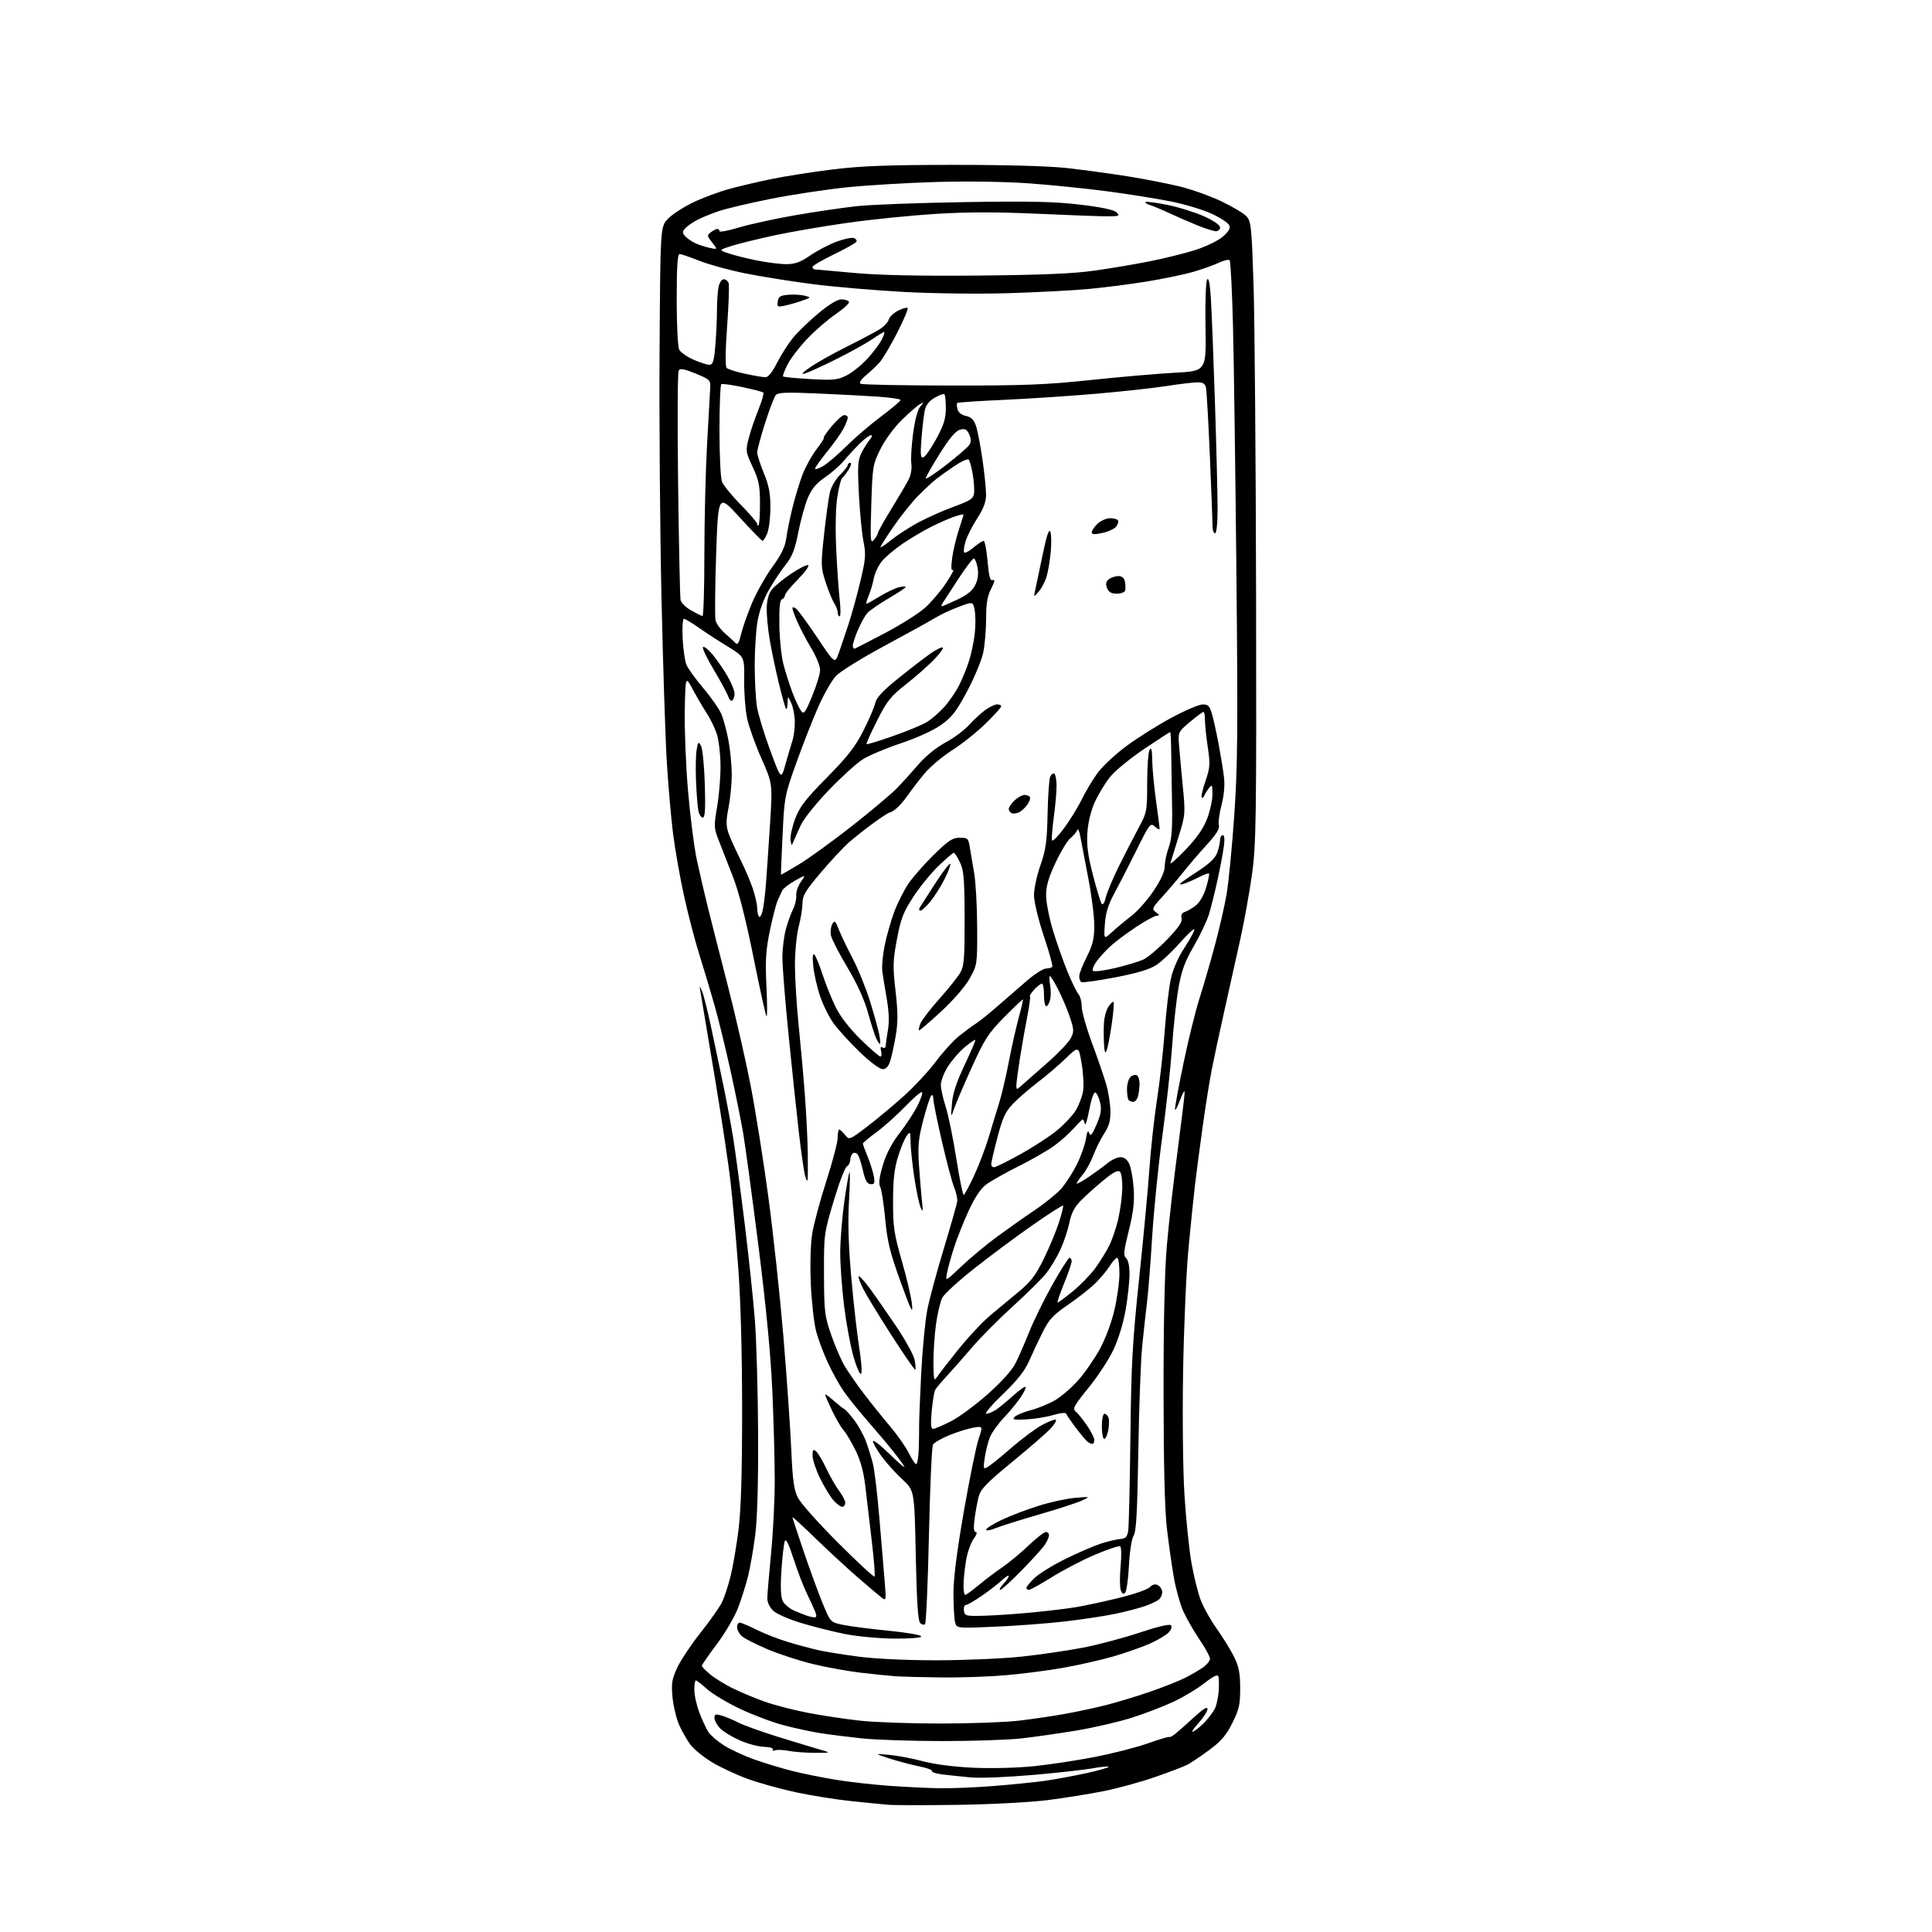 <?xml version="1.0" encoding="UTF-8" standalone="no"?>
<svg 
  version="1.1" 
  xmlns="http://www.w3.org/2000/svg" 
  xmlns:xlink="http://www.w3.org/1999/xlink" 
  xmlns:svg="http://www.w3.org/2000/svg"
  xmlns:rdf="http://www.w3.org/1999/02/22-rdf-syntax-ns#"
  xmlns:cc="http://creativecommons.org/ns#"
  xmlns:dc="http://purl.org/dc/elements/1.1/"
  viewBox="0 0 768 768"
  width="768"
  height="768"
>
<style>svg {background-color: white; }</style>"
<path stroke="none" fill="black" fill-rule="evenodd" d="M381.00,717.45C368.07,717.64 355.48,717.63 353.00,717.42C350.52,717.21 343.77,716.54 338.00,715.93C332.23,715.32 322.52,713.76 316.44,712.47C310.35,711.17 301.69,708.77 297.18,707.12C292.67,705.48 286.28,702.49 282.98,700.49C279.68,698.48 275.88,695.39 274.52,693.62C273.17,691.84 271.13,688.29 269.99,685.72C268.86,683.15 267.66,678.17 267.33,674.66C266.82,669.16 267.09,667.50 269.24,662.88C270.62,659.92 274.76,653.71 278.44,649.08C282.12,644.44 285.94,639.04 286.92,637.08C287.90,635.11 289.48,630.35 290.43,626.50C291.38,622.65 292.79,614.34 293.58,608.04C294.57,600.04 295.00,585.69 295.00,560.54C295.00,537.90 294.43,516.88 293.47,504.00C292.63,492.73 291.26,477.43 290.42,470.00C289.58,462.57 286.65,443.23 283.93,427.00C281.20,410.77 278.75,396.15 278.48,394.50C278.00,391.58 278.02,391.57 279.07,394.00C279.67,395.38 281.26,401.68 282.61,408.00C283.96,414.32 286.17,424.79 287.51,431.25C288.85,437.72 290.63,447.23 291.46,452.40C292.29,457.56 294.30,472.52 295.93,485.64C297.55,498.77 299.41,516.25 300.06,524.50C300.70,532.75 301.29,553.23 301.36,570.00C301.45,590.15 301.04,603.89 300.18,610.50C299.45,616.00 298.20,623.20 297.38,626.50C296.56,629.80 294.80,635.42 293.45,639.00C292.11,642.58 288.31,649.10 285.00,653.50C281.70,657.90 279.00,661.80 279.00,662.16C279.00,662.52 280.42,664.01 282.15,665.47C283.88,666.93 287.82,669.39 290.90,670.94C293.98,672.48 299.72,674.91 303.66,676.32C307.60,677.74 315.48,679.79 321.16,680.88C326.85,681.97 336.20,683.38 341.94,684.00C347.68,684.63 362.08,685.14 373.94,685.13C385.80,685.13 399.77,684.62 405.00,684.00C410.23,683.38 418.32,682.20 423.00,681.36C427.68,680.53 435.07,678.95 439.43,677.86C443.78,676.76 451.68,674.38 456.97,672.56C462.27,670.74 468.60,668.23 471.05,666.99C473.50,665.75 476.74,663.87 478.25,662.80C479.76,661.74 481.00,660.19 481.00,659.38C481.00,658.56 479.16,655.18 476.91,651.86C474.66,648.55 471.75,643.51 470.45,640.67C469.15,637.83 467.43,631.67 466.61,627.00C465.80,622.33 464.56,613.55 463.85,607.50C463.00,600.22 462.55,581.97 462.53,553.50C462.51,525.50 462.97,505.09 463.85,495.00C464.59,486.48 466.50,469.63 468.10,457.58C469.69,445.52 470.97,434.94 470.92,434.08C470.88,433.21 470.01,434.75 469.00,437.50C467.99,440.25 467.12,441.78 467.08,440.89C467.03,440.01 468.56,431.79 470.46,422.62C472.36,413.46 475.24,401.81 476.86,396.73C478.48,391.65 481.22,382.20 482.95,375.73C484.68,369.26 486.75,360.26 487.55,355.73C488.35,351.20 489.73,337.15 490.61,324.50C491.98,304.92 492.11,290.64 491.50,228.50C491.10,188.35 490.49,143.95 490.14,129.83C489.79,115.71 489.18,103.84 488.79,103.45C488.39,103.06 486.42,103.52 484.41,104.48C482.40,105.43 477.77,107.08 474.12,108.13C470.48,109.18 462.10,110.91 455.50,111.97C448.90,113.03 438.55,114.35 432.50,114.90C426.45,115.45 412.27,116.19 401.00,116.54C389.49,116.90 371.35,116.69 359.64,116.07C348.16,115.45 331.73,114.06 323.14,112.96C314.54,111.86 302.32,109.90 296.00,108.62C289.68,107.33 281.54,105.09 277.92,103.64C274.30,102.19 270.82,101.00 270.17,101.00C269.32,101.00 269.00,105.93 269.00,119.07C269.00,129.36 269.44,137.95 270.01,139.02C270.57,140.07 273.10,141.84 275.64,142.96C278.18,144.08 281.03,145.00 281.98,145.00C283.41,145.00 283.82,143.68 284.35,137.35C284.71,133.14 285.00,126.90 285.00,123.47C285.00,120.05 285.28,115.84 285.62,114.12C285.97,112.40 286.88,111.00 287.66,111.00C288.43,111.00 289.32,111.66 289.63,112.47C289.94,113.28 289.68,121.00 289.05,129.63C288.34,139.49 288.27,145.67 288.86,146.26C289.38,146.78 292.66,147.82 296.15,148.57C299.64,149.32 303.28,149.95 304.24,149.96C305.36,149.99 307.00,147.98 308.88,144.25C310.49,141.09 313.31,136.65 315.15,134.38C316.99,132.12 321.52,127.73 325.22,124.63C329.41,121.12 332.87,119.00 334.41,119.00C335.77,119.00 337.14,119.43 337.47,119.95C337.79,120.47 335.45,122.66 332.28,124.83C329.10,126.99 323.97,131.42 320.88,134.67C317.78,137.93 314.26,142.53 313.06,144.89C311.85,147.26 311.06,149.40 311.31,149.65C311.56,149.90 316.44,150.36 322.15,150.69C331.36,151.21 333.00,151.04 336.56,149.22C338.78,148.09 342.44,145.16 344.71,142.70C346.98,140.24 349.56,136.83 350.44,135.11C351.33,133.40 351.78,132.00 351.46,132.00C351.13,132.00 348.98,133.29 346.68,134.87C344.38,136.45 338.00,139.99 332.50,142.74C327.00,145.49 321.38,148.05 320.00,148.45C318.25,148.94 318.86,148.21 322.00,146.02C324.48,144.29 330.99,140.62 336.49,137.87C341.98,135.12 347.89,131.99 349.62,130.92C351.36,129.85 353.00,128.12 353.27,127.07C353.54,126.03 355.21,124.42 356.98,123.51C358.74,122.60 360.45,122.12 360.78,122.44C361.10,122.77 359.25,127.19 356.65,132.27C354.06,137.35 350.93,142.62 349.70,144.00C348.47,145.38 346.01,147.71 344.23,149.19C342.24,150.84 341.41,152.14 342.08,152.55C342.68,152.92 358.77,153.24 377.84,153.26C406.90,153.29 415.89,152.94 433.50,151.07C445.05,149.85 460.12,148.54 467.00,148.17C479.50,147.50 479.50,147.50 479.21,130.00C479.04,120.22 479.33,111.89 479.85,111.11C480.49,110.17 480.98,112.79 481.37,119.11C481.68,124.27 482.41,142.90 482.98,160.50C483.55,178.10 484.01,196.89 484.01,202.25C484.00,208.08 483.60,212.00 483.00,212.00C482.45,212.00 482.00,210.76 482.01,209.25C482.01,207.74 481.54,195.25 480.95,181.50C480.36,167.75 479.67,155.49 479.42,154.25C479.07,152.52 478.27,152.00 475.97,152.00C474.32,152.00 468.82,152.65 463.74,153.45C458.66,154.25 446.18,155.62 436.00,156.50C425.82,157.38 409.26,158.48 399.20,158.94C389.13,159.40 380.71,159.96 380.49,160.18C380.26,160.40 380.33,161.53 380.63,162.69C380.97,163.97 382.26,165.00 383.97,165.34C386.00,165.75 387.09,166.81 387.93,169.20C388.57,171.02 389.74,177.00 390.53,182.50C391.32,188.00 391.97,194.32 391.98,196.53C392.00,199.47 391.04,202.05 388.47,206.03C386.53,209.04 384.43,213.19 383.81,215.26C383.19,217.32 382.96,219.29 383.30,219.63C383.64,219.97 385.32,219.07 387.03,217.62C388.75,216.18 390.54,215.00 391.01,215.00C391.48,215.00 392.18,218.63 392.57,223.06C393.11,229.28 393.58,230.99 394.64,230.58C395.62,230.21 395.43,231.19 394.01,233.99C392.50,236.94 392.00,239.89 392.00,245.79C392.00,250.12 391.50,256.18 390.88,259.25C390.26,262.32 387.40,269.26 384.51,274.67C380.14,282.87 378.40,285.11 374.03,288.20C370.91,290.41 364.45,293.35 358.04,295.49C352.12,297.46 345.30,300.34 342.89,301.89C340.47,303.43 334.43,308.93 329.46,314.10C324.48,319.27 319.47,325.52 318.33,328.00C317.18,330.48 315.88,333.40 315.43,334.50C314.69,336.34 314.59,336.29 314.26,333.92C314.06,332.50 314.88,328.72 316.08,325.51C317.87,320.73 320.14,317.78 328.70,309.09C336.96,300.71 339.99,296.83 343.19,290.50C345.42,286.10 347.54,281.15 347.91,279.50C348.39,277.32 350.89,274.64 357.04,269.68C361.69,265.93 367.44,261.50 369.82,259.84C372.20,258.17 374.42,257.09 374.76,257.42C375.10,257.76 373.42,260.04 371.03,262.47C368.63,264.91 363.64,269.29 359.92,272.20C354.06,276.80 352.57,278.69 348.64,286.47C346.15,291.41 344.27,295.61 344.47,295.81C344.67,296.01 349.44,294.55 355.07,292.57C360.70,290.59 366.77,288.07 368.56,286.96C370.34,285.86 373.41,283.18 375.37,281.01C377.33,278.85 380.01,274.92 381.33,272.29C382.64,269.65 384.43,265.25 385.28,262.50C386.14,259.75 387.13,254.95 387.48,251.84C387.84,248.72 387.82,244.58 387.46,242.64C386.80,239.10 386.80,239.10 381.15,241.21C378.04,242.37 373.93,244.29 372.00,245.48C370.07,246.67 361.07,251.64 352.00,256.52C342.93,261.39 334.10,266.84 332.40,268.61C330.69,270.38 327.45,276.04 325.20,281.17C322.94,286.31 319.01,296.35 316.46,303.50C311.94,316.14 311.79,316.93 311.08,332.00C310.68,340.52 310.39,347.58 310.45,347.69C310.50,347.79 313.71,345.96 317.59,343.61C321.47,341.27 330.91,334.43 338.57,328.43C346.22,322.42 354.29,315.64 356.49,313.37C358.70,311.09 362.61,306.78 365.18,303.79C368.00,300.52 372.24,297.08 375.81,295.18C379.08,293.44 383.30,290.30 385.20,288.20C387.09,286.11 390.03,283.40 391.72,282.20C393.42,280.99 395.53,280.00 396.40,280.00C397.28,280.00 398.00,280.35 398.00,280.78C398.00,281.21 395.19,284.31 391.75,287.68C388.31,291.04 382.33,295.80 378.46,298.26C374.59,300.71 369.61,304.92 367.40,307.61C365.18,310.30 362.28,314.07 360.96,316.00C359.63,317.93 357.63,320.27 356.52,321.22C355.41,322.16 354.14,322.95 353.71,322.97C353.27,322.99 350.35,324.88 347.21,327.17C344.07,329.46 339.70,332.91 337.50,334.84C335.30,336.77 330.24,342.19 326.25,346.90C320.20,354.03 319.00,356.03 319.00,359.01C319.00,360.97 318.32,365.17 317.50,368.34C316.68,371.51 316.00,378.36 316.00,383.58C316.00,388.79 316.65,399.46 317.45,407.28C318.25,415.10 319.37,427.57 319.93,435.00C320.49,442.43 321.02,452.77 321.10,458.00C321.18,463.23 321.14,468.18 321.02,469.00C320.90,469.82 320.41,468.93 319.95,467.00C319.48,465.07 318.40,457.43 317.54,450.00C316.68,442.57 314.86,425.32 313.49,411.65C312.12,397.99 311.01,384.04 311.01,380.65C311.02,377.27 311.62,372.25 312.36,369.50C313.09,366.75 314.38,363.15 315.22,361.50C316.06,359.85 316.64,357.38 316.52,356.00C316.39,354.62 317.21,352.18 318.34,350.56C320.40,347.63 320.40,347.63 316.04,350.06C313.64,351.40 311.36,353.18 310.96,354.00C310.56,354.82 309.73,356.62 309.11,358.00C308.50,359.38 307.11,364.77 306.03,369.99C304.42,377.77 304.18,381.75 304.67,391.99C305.01,398.87 305.02,404.26 304.70,403.98C304.38,403.69 302.05,393.17 299.53,380.59C296.53,365.66 293.71,354.57 291.39,348.62C289.44,343.60 286.90,337.10 285.75,334.18C283.77,329.13 283.74,328.43 285.07,320.68C285.85,316.18 286.45,308.81 286.42,304.30C286.38,299.79 285.72,294.17 284.95,291.80C284.18,289.44 282.37,285.70 280.93,283.50C279.48,281.30 277.00,277.06 275.40,274.08C272.50,268.65 272.50,268.65 272.21,282.08C272.05,289.46 272.62,303.82 273.47,314.00C274.33,324.18 275.89,336.55 276.94,341.50C277.99,346.45 279.97,355.00 281.34,360.50C282.71,366.00 286.31,380.18 289.36,392.00C292.40,403.82 296.46,421.60 298.39,431.50C300.31,441.40 303.48,461.30 305.42,475.73C307.37,490.15 310.06,515.13 311.41,531.23C312.75,547.33 314.15,567.48 314.53,576.00C315.09,588.62 315.59,592.23 317.22,595.43C318.33,597.60 325.50,605.64 333.16,613.30C340.83,620.97 347.34,627.00 347.63,626.70C347.92,626.41 347.45,620.17 346.57,612.83C345.69,605.50 344.53,595.67 344.00,591.00C343.32,585.08 342.13,580.68 340.07,576.50C338.45,573.20 336.30,569.60 335.31,568.49C334.31,567.39 332.26,563.89 330.75,560.72C329.24,557.55 328.00,554.69 328.00,554.37C328.00,554.05 329.53,555.14 331.40,556.78C333.27,558.42 335.19,559.93 335.65,560.13C336.12,560.34 337.87,562.30 339.55,564.50C341.23,566.70 343.34,570.52 344.24,573.00C345.14,575.48 346.38,579.44 346.99,581.81C347.61,584.17 348.76,593.85 349.55,603.31C350.34,612.76 351.29,624.10 351.66,628.50C352.31,636.27 352.27,636.46 350.41,635.03C349.36,634.22 345.12,630.64 341.00,627.06C336.88,623.49 329.34,616.53 324.25,611.60C319.16,606.67 315.00,602.84 315.00,603.10C315.00,603.35 317.06,609.62 319.58,617.03C322.10,624.44 325.51,633.74 327.15,637.69C330.14,644.89 330.14,644.89 335.32,645.94C338.17,646.52 346.35,647.57 353.50,648.27C360.85,649.00 366.38,649.98 366.23,650.53C366.07,651.09 361.41,651.44 355.11,651.37C349.14,651.29 340.49,650.47 335.88,649.55C331.27,648.62 323.53,646.68 318.68,645.23C313.83,643.79 308.77,641.59 307.43,640.35C305.96,638.98 305.01,637.00 305.02,635.30C305.03,633.76 305.70,625.75 306.51,617.50C307.32,609.25 307.98,596.20 307.97,588.50C307.97,580.80 307.54,564.75 307.01,552.84C306.35,538.26 304.55,519.48 301.50,495.34C299.00,475.63 296.27,455.45 295.43,450.50C294.59,445.55 292.31,434.30 290.37,425.50C288.43,416.70 285.56,405.00 284.00,399.50C282.44,394.00 279.74,385.00 278.01,379.50C276.28,374.00 273.55,363.56 271.95,356.29C270.34,349.03 268.36,337.78 267.54,331.29C266.73,324.81 265.60,311.85 265.04,302.50C264.48,293.15 263.54,263.90 262.95,237.50C262.36,211.10 262.02,167.14 262.19,139.81C262.50,90.13 262.50,90.13 265.50,86.99C267.15,85.26 271.65,82.33 275.50,80.48C279.35,78.63 285.88,76.20 290.00,75.08C294.12,73.96 301.77,72.16 307.00,71.10C312.23,70.03 323.02,68.35 331.00,67.36C342.30,65.96 352.89,65.56 379.00,65.54C399.50,65.53 416.96,66.01 424.00,66.79C430.32,67.49 441.12,68.96 448.00,70.05C454.88,71.15 464.32,72.99 469.00,74.13C473.68,75.28 481.11,77.93 485.52,80.03C489.93,82.12 494.43,84.82 495.52,86.02C497.33,88.02 497.57,90.34 498.31,113.35C498.75,127.18 499.20,182.60 499.31,236.50C499.48,325.33 499.33,335.70 497.73,347.29C496.76,354.33 494.66,366.03 493.05,373.29C491.44,380.56 488.57,393.48 486.66,402.00C484.74,410.52 482.48,421.10 481.63,425.50C480.77,429.90 479.17,440.02 478.06,448.00C476.95,455.98 475.59,466.32 475.03,471.00C474.48,475.68 473.30,487.15 472.42,496.50C471.54,505.85 470.59,527.90 470.30,545.50C470.00,563.79 470.24,584.78 470.86,594.50C471.45,603.85 472.68,615.77 473.58,621.00C474.49,626.23 476.12,632.90 477.22,635.84C478.31,638.78 481.19,643.95 483.61,647.34C486.03,650.73 489.13,655.75 490.50,658.50C492.48,662.49 492.98,665.03 492.99,671.09C493.00,677.60 492.56,679.57 489.87,684.93C487.43,689.83 485.42,692.17 480.62,695.70C477.26,698.18 473.37,700.79 471.99,701.51C470.61,702.22 464.85,704.42 459.19,706.39C453.53,708.36 444.37,710.88 438.84,711.98C433.30,713.09 423.31,714.70 416.64,715.55C409.87,716.42 394.10,717.26 381.00,717.45zM373.60,710.86C378.06,710.93 387.51,710.55 394.60,709.99C401.70,709.44 410.88,708.52 415.00,707.95C419.12,707.38 426.69,705.99 431.82,704.86C436.94,703.73 440.93,702.59 440.67,702.33C440.41,702.07 437.62,702.34 434.46,702.92C431.31,703.50 420.58,704.70 410.62,705.57C400.65,706.44 389.57,706.89 386.00,706.56C382.43,706.22 377.36,705.70 374.75,705.38C372.14,705.07 370.21,704.46 370.48,704.03C370.75,703.60 368.38,702.74 365.23,702.11C362.08,701.48 356.80,700.08 353.50,699.00C347.50,697.03 347.50,697.03 353.50,697.59C356.80,697.90 362.88,699.05 367.00,700.15C371.58,701.37 379.40,702.37 387.09,702.71C394.23,703.03 404.61,702.76 411.09,702.08C417.36,701.43 428.27,699.77 435.32,698.40C442.36,697.02 451.80,694.60 456.29,693.01C460.78,691.42 464.62,690.28 464.81,690.48C465.01,690.68 466.11,690.09 467.27,689.17C468.43,688.25 471.76,685.30 474.69,682.60C478.29,679.28 480.00,678.24 480.00,679.35C480.00,680.26 478.31,682.87 476.25,685.16C474.07,687.58 473.34,688.87 474.50,688.25C475.60,687.66 477.68,685.90 479.13,684.34C480.57,682.78 482.27,680.49 482.91,679.26C483.54,678.03 484.23,674.91 484.43,672.33C484.63,669.75 484.58,667.07 484.31,666.37C483.98,665.51 482.21,666.37 478.83,669.04C476.09,671.21 470.61,674.51 466.67,676.38C462.73,678.24 455.23,681.13 450.00,682.79C444.77,684.46 434.88,686.75 428.00,687.90C421.12,689.04 411.23,690.46 406.00,691.05C400.77,691.63 386.60,692.11 374.50,692.10C362.40,692.09 348.02,691.61 342.54,691.03C337.06,690.45 329.64,689.51 326.04,688.95C322.44,688.38 315.90,686.97 311.50,685.81C307.10,684.65 299.31,681.72 294.19,679.30C289.07,676.87 283.17,673.34 281.07,671.45C278.97,669.55 276.97,668.00 276.63,668.00C276.28,668.00 276.00,669.69 276.00,671.75C276.00,673.81 276.91,677.89 278.02,680.82C279.13,683.74 280.75,687.21 281.60,688.52C282.46,689.82 285.26,692.22 287.83,693.85C290.40,695.47 295.76,697.96 299.75,699.38C303.74,700.80 310.49,702.85 314.76,703.94C319.02,705.03 327.01,706.64 332.51,707.53C338.00,708.42 347.68,709.49 354.00,709.93C360.32,710.36 369.15,710.78 373.60,710.86zM324.00,696.78C320.43,696.77 315.71,696.43 313.52,696.00C311.33,695.58 308.89,695.49 308.11,695.79C307.32,696.09 306.93,695.93 307.24,695.42C307.55,694.91 305.94,694.45 303.65,694.38C301.37,694.32 296.98,693.13 293.90,691.75C290.83,690.37 287.34,688.21 286.15,686.93C284.97,685.66 284.00,683.84 284.00,682.88C284.00,681.45 284.50,681.28 286.78,681.94C288.31,682.37 291.34,683.64 293.53,684.75C295.71,685.86 302.68,688.37 309.00,690.33C315.32,692.29 322.75,694.55 325.50,695.35C330.50,696.79 330.50,696.79 324.00,696.78zM374.00,666.81C366.57,666.72 358.48,666.51 356.00,666.34C353.52,666.16 347.30,665.53 342.17,664.93C337.04,664.33 328.49,662.78 323.17,661.49C317.85,660.20 309.73,657.56 305.12,655.61C300.51,653.67 295.90,651.31 294.87,650.38C293.84,649.45 293.00,647.86 293.00,646.85C293.00,645.83 293.46,645.00 294.03,645.00C294.59,645.00 297.63,646.28 300.78,647.86C303.93,649.43 309.65,651.65 313.50,652.80C317.35,653.95 322.74,655.39 325.47,656.00C328.20,656.61 335.38,657.76 341.41,658.55C347.88,659.41 360.59,660.00 372.44,659.99C383.47,659.98 398.57,659.33 406.00,658.54C413.43,657.74 424.45,656.14 430.50,654.97C436.55,653.80 446.68,651.10 453.00,648.99C459.93,646.67 464.87,645.50 465.43,646.04C465.99,646.60 465.68,647.70 464.62,648.86C463.67,649.91 460.33,651.92 457.20,653.32C454.06,654.73 447.46,657.04 442.53,658.47C437.60,659.89 428.60,661.93 422.53,663.00C416.46,664.07 406.10,665.40 399.50,665.96C392.90,666.52 381.43,666.91 374.00,666.81zM395.41,646.65C380.31,647.30 380.31,647.30 379.67,644.90C379.32,643.58 379.02,638.48 379.01,633.56C379.00,627.53 380.34,616.92 383.10,601.06C385.35,588.10 387.99,575.11 388.96,572.18C390.73,566.87 390.73,566.87 386.97,567.51C384.90,567.86 380.61,569.20 377.44,570.48C374.27,571.77 371.31,573.48 370.86,574.29C370.41,575.10 369.69,591.30 369.27,610.29C368.85,629.29 368.15,645.18 367.73,645.60C367.31,646.02 366.43,645.83 365.76,645.16C364.92,644.32 364.40,636.32 364.03,618.23C363.50,592.50 363.50,592.50 358.72,588.10C356.10,585.68 352.39,581.57 350.47,578.96C348.56,576.36 347.00,573.63 347.00,572.89C347.00,572.16 349.99,574.47 353.64,578.03C357.29,581.59 359.92,583.83 359.48,583.00C359.05,582.17 357.09,579.48 355.12,577.00C353.16,574.52 348.60,569.11 344.98,564.97C341.36,560.83 337.02,555.43 335.33,552.97C333.64,550.51 330.85,545.48 329.13,541.78C327.40,538.09 325.29,532.46 324.44,529.28C323.59,526.10 322.63,517.65 322.32,510.50C321.98,502.85 322.20,494.62 322.85,490.50C323.46,486.65 325.99,477.20 328.48,469.50C330.96,461.80 333.00,454.04 333.00,452.25C333.00,450.46 333.27,449.00 333.59,449.00C333.91,449.00 334.95,449.95 335.89,451.11C337.60,453.22 337.60,453.22 344.55,447.96C348.37,445.07 355.00,439.54 359.28,435.68C363.56,431.82 369.31,425.63 372.05,421.94C374.79,418.24 378.93,413.69 381.26,411.82C383.59,409.96 386.62,407.71 388.00,406.84C389.38,405.97 393.27,402.83 396.65,399.88C400.03,396.92 405.29,392.36 408.33,389.75C411.37,387.14 414.76,385.00 415.87,385.00C416.98,385.00 418.08,384.66 418.31,384.25C418.55,383.84 417.02,378.32 414.90,372.00C412.75,365.55 411.05,358.49 411.03,355.92C411.01,353.41 412.16,348.03 413.58,343.97C415.75,337.75 416.20,334.53 416.43,323.54C416.58,316.37 417.04,309.72 417.46,308.76C417.87,307.80 418.61,307.26 419.10,307.56C419.60,307.87 420.00,310.04 420.00,312.40C420.00,314.76 419.51,320.34 418.91,324.81C418.30,329.28 417.98,333.44 418.18,334.04C418.38,334.65 420.50,332.53 422.89,329.33C425.27,326.12 428.49,320.91 430.03,317.75C431.57,314.59 434.42,309.83 436.37,307.18C438.32,304.53 443.53,299.69 447.96,296.43C452.39,293.17 460.40,288.14 465.76,285.27C471.12,282.39 476.67,280.02 478.09,280.02C480.23,280.00 480.87,280.65 481.76,283.75C482.36,285.81 483.53,291.10 484.37,295.50C485.20,299.90 486.17,305.82 486.52,308.66C486.95,312.06 486.62,315.94 485.56,320.06C484.68,323.50 484.22,327.12 484.53,328.11C484.93,329.35 483.48,331.68 479.80,335.70C476.88,338.89 472.71,343.75 470.53,346.50C468.35,349.25 464.56,353.70 462.11,356.39C457.91,361.01 457.76,361.35 459.52,362.64C460.96,363.69 461.04,364.00 459.88,364.00C459.05,364.00 455.25,366.07 451.44,368.61C447.62,371.14 443.00,374.63 441.16,376.36C439.33,378.09 436.94,380.73 435.85,382.24C434.76,383.75 434.12,385.38 434.42,385.87C434.72,386.36 438.64,385.90 443.14,384.85C447.63,383.80 452.77,382.25 454.56,381.40C456.35,380.55 460.61,376.95 464.02,373.40C468.48,368.76 470.08,366.40 469.71,365.01C469.38,363.72 469.81,362.88 471.02,362.49C472.02,362.18 473.99,361.01 475.40,359.90C476.90,358.72 478.58,355.79 479.47,352.77C480.31,349.96 480.81,347.48 480.59,347.26C480.37,347.03 478.80,347.57 477.10,348.45C475.40,349.33 472.89,350.47 471.51,351.00C470.13,351.52 469.00,351.73 469.00,351.46C469.00,351.18 472.10,348.95 475.90,346.50C480.84,343.30 483.10,341.14 483.90,338.87C484.50,337.13 485.00,334.87 485.00,333.85C485.00,332.83 485.48,332.00 486.06,332.00C486.75,332.00 486.89,333.65 486.46,336.75C486.09,339.36 484.96,345.32 483.94,350.00C482.92,354.68 481.41,360.70 480.60,363.38C479.78,366.07 477.07,371.78 474.57,376.09C470.99,382.26 469.70,385.77 468.47,392.70C467.61,397.54 466.47,408.02 465.93,416.00C465.38,423.98 463.64,439.95 462.06,451.50C460.48,463.05 458.66,481.05 458.01,491.50C457.37,501.95 456.45,513.65 455.98,517.50C455.50,521.35 454.64,529.23 454.05,535.00C453.47,540.77 452.77,559.64 452.50,576.93C452.11,600.98 451.68,608.84 450.64,610.43C449.86,611.64 449.08,616.59 448.78,622.31C448.50,627.71 447.81,632.59 447.24,633.16C446.52,633.88 445.98,633.51 445.49,631.98C445.11,630.76 445.09,626.48 445.47,622.48C445.84,618.48 445.77,614.97 445.29,614.68C444.82,614.39 440.40,615.86 435.47,617.94C430.54,620.02 422.80,624.03 418.27,626.86C413.74,629.69 409.58,632.00 409.02,632.00C408.46,632.00 408.00,631.64 408.00,631.20C408.00,630.75 409.46,628.99 411.25,627.27C413.04,625.55 418.55,622.15 423.50,619.71C428.45,617.27 434.75,614.54 437.50,613.64C440.25,612.75 443.74,611.91 445.25,611.79C447.46,611.61 448.08,610.98 448.48,608.53C448.74,606.86 449.13,590.20 449.35,571.50C449.68,542.34 450.17,533.37 452.80,508.50C454.49,492.55 456.34,472.75 456.92,464.50C457.50,456.25 458.86,443.88 459.94,437.00C461.02,430.12 462.39,417.98 462.98,410.00C463.57,402.02 464.65,392.69 465.40,389.26C466.26,385.26 468.27,380.69 471.01,376.48C473.35,372.89 475.04,369.70 474.75,369.41C474.46,369.12 471.81,371.63 468.86,374.97C465.91,378.32 461.79,382.20 459.70,383.58C457.03,385.35 452.13,386.82 443.30,388.52C436.37,389.85 430.32,390.70 429.85,390.41C429.38,390.12 429.00,389.07 429.00,388.08C429.00,387.09 430.34,383.63 431.99,380.39C434.40,375.64 434.98,373.23 434.99,367.91C434.99,364.29 433.91,355.74 432.57,348.91C431.24,342.08 429.83,334.70 429.44,332.50C429.06,330.30 428.50,329.17 428.21,329.98C427.92,330.80 426.71,332.22 425.54,333.15C424.36,334.08 421.69,338.47 419.60,342.92C416.75,348.99 415.82,352.24 415.85,356.01C415.87,358.77 417.08,364.95 418.54,369.76C419.99,374.57 422.56,381.88 424.24,386.00C425.92,390.12 427.90,394.21 428.65,395.08C429.39,395.95 430.00,398.22 430.00,400.13C430.00,402.04 431.83,408.53 434.06,414.55C436.30,420.57 438.85,427.98 439.72,431.00C440.60,434.02 441.36,438.78 441.41,441.57C441.48,445.43 440.89,447.59 438.95,450.57C437.54,452.73 435.58,456.66 434.60,459.29C433.61,461.92 431.72,465.36 430.40,466.93C429.08,468.50 428.00,470.08 428.00,470.44C428.00,470.80 430.14,469.65 432.75,467.87C435.36,466.10 438.77,463.60 440.33,462.33C441.88,461.05 444.17,460.00 445.42,460.00C446.91,460.00 448.10,460.93 448.93,462.75C449.62,464.26 450.40,468.65 450.66,472.50C451.01,477.78 450.53,481.90 448.70,489.24C446.68,497.38 446.50,499.17 447.64,500.12C448.47,500.81 449.00,503.29 449.00,506.49C449.00,509.38 448.31,515.73 447.47,520.62C446.56,525.89 444.59,532.36 442.62,536.53C440.80,540.40 436.33,547.22 432.69,551.69C426.90,558.80 426.27,559.98 427.62,561.10C428.47,561.81 430.48,564.29 432.08,566.62C433.69,568.95 435.00,571.57 435.00,572.43C435.00,573.29 434.66,573.99 434.25,573.98C433.84,573.98 433.02,573.64 432.44,573.23C431.86,572.83 429.75,570.33 427.76,567.69C425.76,565.04 423.98,562.46 423.81,561.96C423.64,561.45 421.39,561.68 418.72,562.48C416.09,563.28 411.26,564.06 407.98,564.23C403.06,564.49 402.26,564.31 403.35,563.22C404.07,562.50 407.00,561.29 409.85,560.54C412.70,559.79 416.99,558.02 419.40,556.61C421.80,555.20 425.88,551.71 428.45,548.84C431.03,545.98 434.89,540.45 437.04,536.57C439.34,532.41 441.78,525.95 442.97,520.88C444.09,516.13 445.00,509.50 445.00,506.13C445.00,502.76 444.59,500.00 444.08,500.00C443.58,500.00 442.25,501.46 441.14,503.25C440.03,505.04 437.41,508.17 435.31,510.21C433.22,512.25 428.35,516.07 424.50,518.71C418.68,522.69 416.99,524.51 414.50,529.50C412.84,532.80 410.41,537.98 409.09,541.00C407.36,544.95 404.40,548.69 398.62,554.25C394.18,558.51 391.23,562.00 392.05,562.00C392.88,562.00 394.67,561.25 396.03,560.33C397.39,559.40 400.45,556.89 402.83,554.73C405.21,552.58 407.38,551.05 407.66,551.33C407.95,551.61 407.04,553.52 405.65,555.57C404.25,557.62 401.28,561.22 399.04,563.58C396.79,565.93 394.34,569.35 393.57,571.18C392.81,573.00 391.86,576.68 391.47,579.35C390.79,583.91 390.86,584.14 392.62,583.16C393.65,582.58 397.86,579.17 401.96,575.59C406.07,572.01 411.61,567.90 414.28,566.44C416.95,564.99 419.41,564.08 419.74,564.41C420.08,564.75 419.04,566.40 417.43,568.09C415.82,569.78 408.99,575.70 402.25,581.23C392.26,589.44 389.82,591.96 389.05,594.90C388.52,596.88 387.79,600.86 387.42,603.75C386.94,607.45 387.08,609.00 387.90,609.00C388.57,609.00 388.19,610.18 387.02,611.76C385.89,613.29 384.53,617.22 383.99,620.51C383.45,623.81 383.01,628.19 383.01,630.25C383.00,632.31 383.31,634.00 383.69,634.00C384.06,634.00 386.43,632.28 388.94,630.19C391.45,628.09 395.68,624.89 398.35,623.07C401.01,621.26 405.74,617.35 408.84,614.39C411.95,611.42 415.06,609.00 415.75,609.00C416.44,609.00 417.00,609.57 417.00,610.28C417.00,610.98 416.26,612.67 415.36,614.03C414.46,615.39 410.30,619.99 406.13,624.25C401.96,628.51 398.12,632.00 397.60,632.00C397.08,632.00 397.63,630.96 398.83,629.69C400.02,628.41 401.00,626.98 401.00,626.50C401.00,626.02 399.76,626.78 398.25,628.19C396.74,629.60 393.14,632.38 390.26,634.37C387.38,636.37 384.53,638.00 383.94,638.00C383.35,638.00 383.00,639.01 383.18,640.25C383.48,642.39 383.88,642.49 391.50,642.27C395.90,642.14 404.45,641.55 410.50,640.96C416.55,640.37 424.20,639.45 427.50,638.91C430.80,638.38 438.42,636.75 444.43,635.29C450.44,633.84 456.11,631.89 457.04,630.96C458.22,629.78 459.22,629.55 460.37,630.18C461.26,630.69 462.00,631.92 462.00,632.93C462.00,633.93 461.40,635.25 460.66,635.86C459.93,636.47 457.44,637.64 455.14,638.45C452.83,639.26 447.47,640.66 443.22,641.54C438.98,642.43 429.88,643.80 423.00,644.58C416.12,645.37 403.71,646.30 395.41,646.65zM323.73,642.92C324.59,642.98 324.70,642.34 324.08,640.75C323.60,639.51 322.10,636.25 320.76,633.50C319.41,630.75 317.03,624.53 315.46,619.68C313.47,613.55 312.40,611.41 311.95,612.68C311.59,613.68 311.00,618.85 310.63,624.17C310.19,630.59 310.35,634.68 311.10,636.32C311.72,637.68 313.87,639.49 315.86,640.33C317.86,641.17 320.18,642.08 321.00,642.35C321.82,642.62 323.05,642.88 323.73,642.92zM395.56,607.54C393.60,608.36 392.00,608.59 392.00,608.06C392.00,607.54 394.81,605.77 398.25,604.15C401.69,602.52 408.28,600.01 412.90,598.57C417.52,597.12 424.04,595.70 427.40,595.42C433.50,594.90 433.50,594.90 430.00,596.53C428.07,597.42 420.34,599.93 412.81,602.10C405.28,604.28 397.52,606.72 395.56,607.54zM334.75,598.98C334.06,598.97 332.45,597.73 331.17,596.23C329.89,594.73 327.53,590.80 325.92,587.50C324.32,584.20 323.00,580.21 323.00,578.63C323.00,576.28 323.25,575.97 324.40,576.92C325.17,577.56 327.01,580.65 328.49,583.79C329.97,586.93 332.27,590.93 333.59,592.68C334.92,594.43 336.00,596.57 336.00,597.43C336.00,598.29 335.44,598.99 334.75,598.98zM364.20,582.00C364.64,582.00 365.09,579.41 365.21,576.25C365.32,573.09 365.39,568.92 365.36,567.00C365.33,565.08 365.70,555.62 366.19,546.00C366.68,536.38 367.77,524.99 368.61,520.70C369.46,516.41 372.43,505.39 375.22,496.20C378.01,487.02 380.39,478.60 380.51,477.50C380.64,476.40 380.08,473.93 379.29,472.00C378.49,470.07 376.30,461.84 374.42,453.70C372.54,445.56 371.00,437.93 371.00,436.75C371.00,435.49 370.65,435.00 370.15,435.55C369.69,436.07 368.27,440.45 367.00,445.28C365.07,452.66 364.80,455.51 365.32,463.28C365.66,468.35 366.19,474.75 366.50,477.50C366.96,481.67 366.87,482.08 365.96,480.00C365.37,478.62 364.23,473.23 363.44,468.00C362.66,462.77 361.99,456.48 361.97,454.00C361.94,449.78 361.84,449.62 360.44,451.49C359.61,452.58 358.05,456.34 356.97,459.84C355.50,464.60 355.00,469.10 355.00,477.67C355.00,487.77 355.41,490.55 358.49,501.24C360.41,507.91 362.22,515.65 362.52,518.43C362.98,522.68 362.24,521.23 357.99,509.50C353.78,497.88 352.74,493.64 351.88,484.54C351.31,478.51 350.41,472.77 349.88,471.78C349.21,470.52 349.52,467.95 350.94,463.19C352.29,458.66 354.51,454.41 357.59,450.45C360.13,447.18 363.32,442.32 364.67,439.65C366.03,436.98 366.85,434.52 366.50,434.17C366.16,433.82 363.20,436.33 359.94,439.74C356.68,443.14 351.53,447.76 348.50,450.00C345.48,452.23 343.00,454.30 343.00,454.60C343.00,454.89 343.86,457.24 344.91,459.81C345.97,462.39 347.07,465.93 347.38,467.68C347.83,470.34 347.62,470.85 346.08,470.73C344.71,470.63 343.93,469.28 343.09,465.55C342.46,462.77 341.56,459.88 341.09,459.12C340.61,458.36 339.72,458.05 339.11,458.43C338.50,458.81 338.00,459.97 338.00,461.01C338.00,462.05 337.38,463.26 336.62,463.70C335.87,464.14 333.50,470.35 331.37,477.50C327.56,490.29 327.50,490.76 327.55,506.50C327.60,521.31 327.81,523.10 330.37,530.50C331.89,534.90 334.26,540.43 335.64,542.80C337.01,545.16 340.47,550.16 343.32,553.90C346.17,557.65 350.90,563.55 353.84,567.02C356.78,570.49 360.13,575.28 361.29,577.66C362.45,580.05 363.76,582.00 364.20,582.00zM438.95,572.00C438.43,572.00 438.00,569.75 438.00,567.00C438.00,564.23 438.46,562.00 439.03,562.00C439.60,562.00 440.32,562.68 440.64,563.51C440.96,564.34 440.92,566.59 440.56,568.51C440.20,570.43 439.48,572.00 438.95,572.00zM370.88,568.00C371.53,568.00 374.67,566.68 377.85,565.07C381.04,563.47 387.63,558.63 392.50,554.32C397.99,549.47 402.22,544.79 403.64,542.00C404.90,539.52 407.36,533.90 409.11,529.50C410.86,525.10 415.00,516.66 418.31,510.75C421.62,504.84 424.71,500.00 425.17,500.00C425.62,500.00 426.00,500.63 426.00,501.40C426.00,502.16 424.66,506.08 423.03,510.09C421.40,514.11 420.21,517.54 420.39,517.72C420.57,517.90 423.26,515.95 426.37,513.39C429.48,510.83 433.54,506.66 435.39,504.12C437.24,501.58 439.71,497.60 440.88,495.27C442.06,492.95 443.67,488.21 444.48,484.76C445.28,481.30 446.02,475.87 446.12,472.69C446.23,469.51 445.82,466.42 445.21,465.81C444.42,465.02 442.66,465.90 438.81,469.05C435.89,471.44 431.86,475.03 429.85,477.05C427.14,479.77 425.91,482.11 425.08,486.11C424.46,489.07 422.84,493.91 421.47,496.87C420.10,499.82 417.59,503.99 415.88,506.15C414.18,508.30 408.22,514.21 402.64,519.27C397.06,524.34 389.80,531.63 386.51,535.49C383.21,539.35 378.71,544.45 376.51,546.84C374.30,549.22 372.17,551.75 371.77,552.46C371.37,553.18 370.74,556.96 370.37,560.88C369.90,566.03 370.04,568.00 370.88,568.00zM372.31,547.62C372.96,546.58 376.79,541.63 380.80,536.62C384.82,531.60 390.67,525.36 393.80,522.75C396.94,520.13 402.08,515.86 405.23,513.25C409.73,509.52 411.80,506.78 414.88,500.50C417.04,496.10 419.75,489.61 420.90,486.08C422.06,482.55 422.81,479.48 422.58,479.25C422.35,479.02 416.84,482.55 410.33,487.10C403.82,491.65 393.43,499.38 387.23,504.28C381.03,509.17 375.33,514.40 374.56,515.88C373.79,517.37 372.68,522.08 372.08,526.36C371.49,530.64 371.03,537.60 371.06,541.82C371.11,548.16 371.32,549.17 372.31,547.62zM342.28,546.12C341.83,546.57 340.47,543.47 339.26,539.22C338.05,534.97 336.37,525.89 335.53,519.03C334.69,512.17 334.00,502.70 334.00,497.99C334.00,493.28 334.72,484.26 335.59,477.96C336.46,471.66 337.41,466.27 337.69,466.00C337.96,465.73 337.87,470.90 337.48,477.50C336.99,485.83 337.28,495.17 338.42,508.00C339.32,518.17 340.74,530.73 341.58,535.90C342.41,541.07 342.73,545.67 342.28,546.12zM363.84,544.49C363.62,544.71 359.34,538.50 354.32,530.70C349.30,522.89 344.22,514.54 343.03,512.15C341.84,509.76 341.08,507.59 341.34,507.33C341.61,507.06 343.59,509.24 345.76,512.17C347.92,515.10 352.67,521.93 356.32,527.34C359.96,532.75 363.24,538.74 363.59,540.64C363.95,542.54 364.06,544.27 363.84,544.49zM382.13,503.44C385.63,500.11 392.03,494.79 396.34,491.62C400.65,488.45 407.44,483.66 411.44,480.97C415.44,478.29 420.13,474.47 421.86,472.50C423.60,470.53 426.35,466.27 427.98,463.03C429.62,459.80 431.26,455.22 431.64,452.86C432.13,449.79 432.51,449.10 432.98,450.43C433.49,451.89 434.12,451.15 435.89,447.04C437.67,442.90 437.97,441.03 437.30,438.22C436.84,436.26 435.98,434.49 435.40,434.30C434.78,434.09 433.76,437.02 432.98,441.22C432.24,445.22 431.45,447.71 431.24,446.75C431.03,445.79 430.65,445.00 430.40,445.00C430.14,445.00 428.57,446.56 426.89,448.47C425.21,450.39 421.72,453.50 419.14,455.40C416.56,457.29 410.18,460.97 404.97,463.57C399.76,466.16 393.98,469.42 392.11,470.80C389.81,472.51 387.54,475.90 385.01,481.40C382.96,485.86 380.36,492.43 379.22,496.00C378.07,499.57 376.83,504.07 376.45,506.00C375.76,509.50 375.76,509.50 382.13,503.44zM383.06,475.00C383.41,475.00 385.29,471.51 387.25,467.25C389.22,462.99 391.83,456.12 393.05,452.00C394.27,447.88 396.11,441.86 397.12,438.63C398.14,435.41 399.89,427.98 401.01,422.13C402.13,416.29 403.91,408.36 404.96,404.52C406.01,400.68 406.76,397.43 406.63,397.30C406.50,397.17 403.18,400.31 399.25,404.28C392.95,410.65 391.45,412.96 386.43,424.00C383.30,430.88 380.11,438.30 379.35,440.50C377.96,444.50 377.96,444.50 378.41,438.77C378.72,434.69 380.17,430.27 383.44,423.37C385.96,418.04 387.88,413.55 387.70,413.37C387.53,413.20 385.66,414.48 383.55,416.22C381.44,417.96 378.43,421.41 376.86,423.89C375.29,426.36 374.00,429.67 374.00,431.23C374.00,432.79 374.85,436.64 375.88,439.78C376.92,442.93 378.82,452.14 380.10,460.25C381.39,468.36 382.72,475.00 383.06,475.00zM395.13,464.00C395.75,464.00 400.44,461.69 405.54,458.87C410.65,456.05 417.21,451.79 420.12,449.40C423.03,447.01 426.42,443.39 427.65,441.36C428.88,439.32 430.17,435.93 430.53,433.82C430.89,431.71 430.64,426.79 429.98,422.88C428.78,415.78 428.78,415.78 423.64,420.74C420.81,423.46 415.80,427.74 412.50,430.25C409.20,432.76 404.81,436.56 402.75,438.69C399.65,441.91 398.58,444.21 396.52,452.04C395.16,457.24 394.03,462.06 394.02,462.75C394.01,463.44 394.51,464.00 395.13,464.00zM450.55,438.00C449.88,438.00 449.03,437.70 448.67,437.33C448.30,436.97 448.00,435.00 448.00,432.96C448.00,430.91 448.66,428.70 449.46,428.04C450.26,427.37 451.38,427.12 451.96,427.47C452.53,427.83 452.99,429.33 452.99,430.81C452.98,432.29 452.70,434.51 452.37,435.75C452.04,436.99 451.22,438.00 450.55,438.00zM406.25,431.36C407.49,430.27 412.02,426.29 416.32,422.50C420.62,418.72 424.81,414.33 425.63,412.75C426.96,410.17 426.94,409.33 425.42,404.69C424.49,401.83 422.43,396.91 420.85,393.75C419.27,390.59 417.70,388.00 417.37,388.00C417.05,388.00 417.07,389.55 417.42,391.44C417.78,393.33 417.78,396.03 417.43,397.44C417.07,398.85 416.38,400.00 415.89,400.00C415.40,400.00 415.00,397.98 415.00,395.50C415.00,393.02 414.63,391.00 414.17,391.00C413.72,391.00 412.37,392.05 411.17,393.32C409.96,394.60 409.18,395.85 409.42,396.09C409.66,396.33 409.19,399.89 408.37,404.01C407.56,408.13 406.25,415.55 405.46,420.50C404.68,425.45 404.03,430.37 404.02,431.42C404.00,433.31 404.05,433.30 406.25,431.36zM350.83,425.00C349.69,425.00 345.74,422.05 341.81,418.25C337.96,414.54 333.32,409.47 331.50,406.99C329.67,404.51 327.20,399.56 326.00,395.99C324.79,392.42 323.57,387.02 323.28,384.00C322.92,380.32 323.08,378.83 323.75,379.50C324.30,380.05 325.77,383.65 327.02,387.50C328.26,391.35 330.63,397.20 332.27,400.50C334.15,404.26 337.86,409.03 342.20,413.25C346.01,416.96 349.51,420.00 349.97,420.00C350.43,420.00 350.56,419.03 350.25,417.84C349.86,416.37 350.05,415.91 350.84,416.40C351.49,416.80 352.03,416.54 352.06,415.81C352.09,415.09 352.50,412.25 352.96,409.50C353.53,406.17 353.37,402.00 352.49,397.00C351.76,392.88 350.96,387.94 350.72,386.02C350.48,384.11 350.93,379.41 351.72,375.58C352.51,371.75 354.23,365.77 355.54,362.30C356.85,358.82 359.37,353.85 361.14,351.24C362.91,348.63 367.46,343.46 371.24,339.75C377.01,334.10 378.68,333.00 381.52,333.00C384.67,333.00 384.95,333.27 385.50,336.75C385.83,338.81 386.61,343.43 387.24,347.00C387.86,350.57 388.41,360.25 388.44,368.50C388.50,383.33 388.47,383.56 385.52,388.88C383.76,392.06 379.08,397.47 374.08,402.11C369.42,406.42 365.47,409.80 365.28,409.61C365.10,409.43 365.36,408.20 365.87,406.89C366.37,405.57 369.79,401.12 373.46,397.00C377.13,392.88 380.89,388.15 381.82,386.50C383.23,383.98 383.49,380.55 383.45,365.00C383.40,349.26 383.13,345.94 381.58,342.75C380.59,340.69 379.49,339.00 379.14,339.00C378.79,339.00 376.08,341.32 373.13,344.15C370.18,346.98 365.65,352.54 363.07,356.49C359.07,362.61 358.10,365.13 356.55,373.35C354.93,381.97 354.87,384.19 355.99,393.90C356.96,402.32 356.98,406.34 356.08,411.64C355.44,415.41 354.45,419.96 353.88,421.75C353.16,424.00 352.22,425.00 350.83,425.00zM439.92,417.50C439.32,419.01 439.06,418.41 438.86,415.00C438.72,412.52 438.71,408.70 438.85,406.50C438.98,404.31 439.78,401.46 440.63,400.17C441.47,398.88 442.38,398.05 442.65,398.32C442.92,398.58 442.59,402.56 441.93,407.15C441.27,411.74 440.36,416.40 439.92,417.50zM349.77,415.00C349.52,415.00 348.84,413.95 348.26,412.68C347.68,411.40 346.21,406.79 345.00,402.43C343.58,397.33 340.66,390.93 336.82,384.50C333.54,379.00 330.62,373.31 330.32,371.85C330.03,370.39 330.26,368.37 330.83,367.35C331.76,365.71 332.06,365.96 333.44,369.50C334.31,371.70 336.81,376.93 339.00,381.12C341.20,385.31 344.32,393.05 345.94,398.31C347.56,403.57 349.19,409.48 349.55,411.44C349.92,413.40 350.02,415.00 349.77,415.00zM442.14,370.42C443.99,368.73 447.45,365.86 449.83,364.03C452.20,362.21 456.14,357.74 458.58,354.12C461.46,349.81 463.00,346.43 463.00,344.39C463.00,342.66 463.71,339.28 464.58,336.88C465.76,333.60 466.09,329.36 465.91,320.00C465.78,313.12 465.63,303.79 465.58,299.25C465.54,294.71 465.35,291.00 465.16,291.00C464.97,291.00 460.35,294.00 454.88,297.68C449.42,301.35 443.37,306.28 441.44,308.64C439.50,311.00 436.75,315.50 435.31,318.62C433.67,322.22 432.54,326.74 432.26,330.91C431.91,335.93 432.44,339.99 434.50,348.00C435.99,353.77 437.56,358.88 438.00,359.35C438.44,359.82 439.12,358.71 439.52,356.90C439.92,355.08 442.13,349.75 444.43,345.05C446.74,340.35 450.28,333.43 452.31,329.67C455.96,322.91 456.00,322.70 456.02,311.17C456.02,304.75 456.47,298.82 457.00,298.00C457.69,296.93 457.98,298.07 458.02,302.00C458.04,305.02 458.71,312.23 459.50,318.00C460.29,323.77 460.95,328.91 460.97,329.40C460.99,329.90 460.15,329.54 459.12,328.61C457.31,326.97 457.04,327.33 451.64,338.20C448.55,344.42 444.58,352.17 442.81,355.43C440.49,359.72 439.49,363.05 439.19,367.43C438.78,373.50 438.78,373.50 442.14,370.42zM303.20,361.83C303.59,360.00 304.16,355.35 304.46,351.50C304.76,347.65 305.49,337.07 306.07,328.00C307.12,311.50 307.12,311.50 302.68,301.50C300.24,296.00 297.67,288.80 296.97,285.50C296.28,282.20 295.76,275.35 295.82,270.28C295.94,261.06 295.94,261.06 289.22,256.96C285.52,254.71 280.31,251.32 277.64,249.43C274.96,247.54 272.37,246.00 271.87,246.00C271.37,246.00 271.14,249.49 271.36,253.75C271.58,258.01 272.24,262.70 272.83,264.17C273.41,265.64 276.43,269.83 279.52,273.48C282.62,277.13 285.86,281.78 286.73,283.81C287.60,285.84 288.90,290.65 289.61,294.50C290.31,298.35 290.89,304.43 290.89,308.00C290.88,311.57 290.30,317.43 289.61,321.00C288.60,326.15 288.59,328.24 289.55,331.05C290.22,333.01 292.24,337.50 294.02,341.05C295.81,344.59 298.11,349.93 299.14,352.90C300.16,355.88 301.00,359.52 301.00,360.99C301.00,362.46 301.33,364.00 301.74,364.41C302.15,364.82 302.81,363.66 303.20,361.83zM365.87,362.00C365.33,362.00 365.22,361.44 365.63,360.75C366.04,360.06 368.80,355.75 371.77,351.17C374.74,346.59 377.42,343.09 377.72,343.39C378.02,343.69 377.03,346.39 375.51,349.39C373.99,352.39 371.42,356.46 369.80,358.42C368.18,360.39 366.41,362.00 365.87,362.00zM471.26,337.81C475.71,333.17 478.34,329.39 479.84,325.47C481.03,322.36 481.99,317.95 481.97,315.66C481.94,311.83 481.82,311.65 480.50,313.39C479.72,314.43 478.89,315.78 478.67,316.39C478.45,317.00 478.02,317.27 477.71,316.99C477.40,316.71 478.07,313.79 479.19,310.49C481.02,305.11 481.12,303.73 480.11,297.00C479.49,292.88 478.99,288.04 478.99,286.25C479.00,284.46 478.72,283.00 478.39,283.00C478.05,283.00 475.64,284.79 473.04,286.97C468.44,290.82 468.31,291.09 468.65,295.72C468.84,298.35 469.51,305.72 470.14,312.10C471.25,323.52 471.22,323.86 468.50,332.60C466.98,337.50 465.53,342.18 465.29,343.00C465.04,343.82 467.73,341.49 471.26,337.81zM279.37,325.00C278.70,325.00 277.91,323.76 277.60,322.25C277.29,320.74 276.88,315.45 276.68,310.50C276.48,305.55 276.59,299.93 276.93,298.00C277.50,294.80 277.65,294.67 278.66,296.50C279.27,297.60 279.95,304.46 280.17,311.75C280.47,321.65 280.27,325.00 279.37,325.00zM405.20,322.86C404.26,323.34 402.94,323.53 402.25,323.28C401.56,323.04 401.00,322.27 401.00,321.59C401.00,320.91 402.04,319.37 403.31,318.17C404.59,316.98 406.36,316.00 407.26,316.00C408.15,316.00 409.11,316.38 409.40,316.84C409.68,317.30 409.24,318.64 408.41,319.83C407.58,321.01 406.13,322.38 405.20,322.86zM312.25,303.76C313.22,300.32 314.45,296.12 315.00,294.43C315.55,292.74 315.98,289.36 315.95,286.93C315.93,284.49 315.29,281.15 314.54,279.50C313.16,276.50 313.16,276.50 313.08,279.42C313.04,281.02 312.76,282.09 312.47,281.80C312.18,281.51 310.86,276.82 309.55,271.39C308.24,265.95 306.60,258.12 305.92,254.00C305.24,249.88 304.72,244.35 304.77,241.73C304.83,238.80 305.56,236.02 306.68,234.53C307.68,233.19 311.17,230.30 314.43,228.10C317.69,225.90 320.77,224.36 321.28,224.67C321.78,224.98 319.90,227.56 317.10,230.40C314.29,233.24 312.00,236.07 312.00,236.70C312.00,237.32 311.47,238.01 310.82,238.23C310.01,238.50 309.70,241.71 309.81,248.56C309.89,254.03 310.62,260.98 311.41,264.01C312.20,267.05 313.79,272.02 314.93,275.07C316.07,278.12 317.61,281.45 318.35,282.46C319.56,284.12 319.99,283.59 322.84,276.72C324.58,272.55 326.00,267.87 326.00,266.32C326.00,264.77 324.46,260.96 322.59,257.85C320.72,254.75 318.24,250.08 317.09,247.48C315.94,244.87 315.00,242.30 315.00,241.75C315.00,241.20 315.70,241.34 316.56,242.05C317.41,242.76 321.21,247.97 324.99,253.62C331.87,263.91 331.87,263.91 333.38,259.71C334.21,257.39 335.99,252.12 337.34,248.00C338.68,243.88 340.82,236.11 342.09,230.74C344.12,222.15 344.26,220.30 343.24,215.24C342.61,212.08 341.79,203.62 341.42,196.44C340.85,185.13 340.99,182.91 342.50,179.94C343.46,178.05 344.93,175.71 345.78,174.75C346.63,173.77 346.83,173.00 346.23,173.00C345.63,173.00 343.65,174.47 341.82,176.27C339.99,178.07 337.15,181.15 335.50,183.11C333.85,185.07 330.43,188.08 327.90,189.79C324.59,192.02 322.70,194.27 321.19,197.77C320.04,200.45 318.32,206.63 317.36,211.49C315.99,218.45 314.92,221.22 312.35,224.42C310.55,226.66 307.54,231.20 305.65,234.50C303.52,238.21 301.79,243.01 301.11,247.08C300.50,250.70 300.00,258.58 300.01,264.58C300.01,270.59 300.42,277.98 300.91,281.00C301.41,284.02 303.77,291.79 306.16,298.26C310.50,310.03 310.50,310.03 312.25,303.76zM291.07,278.46C290.56,278.77 289.83,278.03 289.44,276.81C289.05,275.58 286.48,270.83 283.74,266.25C280.99,261.67 279.06,257.61 279.45,257.22C279.84,256.83 281.49,258.08 283.11,260.01C284.74,261.93 287.40,265.75 289.03,268.50C290.65,271.25 291.99,274.49 291.99,275.69C292.00,276.90 291.58,278.14 291.07,278.46zM339.83,257.83C340.29,257.65 345.68,254.86 351.82,251.64C357.95,248.41 365.03,243.96 367.55,241.75C370.06,239.54 373.88,235.07 376.05,231.81C378.21,228.56 379.48,226.20 378.88,226.58C378.10,227.06 377.99,225.69 378.49,221.88C378.88,218.92 380.06,213.93 381.10,210.78C382.15,207.64 383.00,204.84 383.00,204.58C383.00,204.31 381.28,204.70 379.18,205.44C377.08,206.18 372.91,208.02 369.93,209.53C366.94,211.04 361.97,213.99 358.88,216.08C355.80,218.18 352.10,221.28 350.67,222.98C349.25,224.67 347.77,227.73 347.38,229.78C347.00,231.83 346.08,234.96 345.33,236.75C344.58,238.54 344.20,240.00 344.47,240.00C344.75,240.00 347.11,238.68 349.73,237.08C352.36,235.47 355.74,233.84 357.25,233.47C358.76,233.09 360.00,233.04 360.00,233.35C360.00,233.66 356.96,235.69 353.24,237.86C349.53,240.03 345.74,242.63 344.82,243.65C343.90,244.67 342.21,247.67 341.07,250.33C339.93,252.99 339.00,255.84 339.00,256.67C339.00,257.49 339.37,258.02 339.83,257.83zM294.58,252.13C295.18,249.59 297.13,244.01 298.92,239.75C300.72,235.49 304.38,229.00 307.06,225.32C310.57,220.50 312.10,217.36 312.54,214.07C312.87,211.56 313.97,206.12 314.98,202.00C315.98,197.88 317.77,191.96 318.94,188.85C320.11,185.74 322.65,181.13 324.58,178.60C326.51,176.07 327.82,174.00 327.48,174.00C327.14,174.00 328.53,171.97 330.55,169.50C332.58,167.03 334.86,165.00 335.62,165.00C336.38,165.00 337.00,165.47 337.00,166.05C337.00,166.63 336.26,168.54 335.35,170.29C334.44,172.05 331.52,176.18 328.85,179.48C326.18,182.77 324.00,185.84 324.00,186.29C324.00,186.74 325.41,186.30 327.14,185.31C328.87,184.31 333.03,180.77 336.39,177.42C339.75,174.08 345.99,168.74 350.25,165.55C354.51,162.37 358.00,159.42 358.00,159.02C358.00,158.61 353.84,158.00 348.75,157.66C343.66,157.32 332.74,156.75 324.48,156.39C312.33,155.87 309.24,156.01 308.34,157.12C307.72,157.88 305.82,162.89 304.11,168.26C302.40,173.63 301.00,178.84 301.00,179.84C301.00,180.84 302.19,184.55 303.64,188.08C305.67,193.03 306.27,196.17 306.25,201.77C306.24,205.76 305.67,210.38 304.99,212.02C304.31,213.66 303.47,214.99 303.13,214.99C302.78,214.98 298.68,210.77 294.00,205.64C285.50,196.31 285.50,196.31 284.68,220.32C284.23,233.52 284.13,245.38 284.45,246.67C284.78,247.97 286.45,250.26 288.17,251.76C289.89,253.27 291.79,255.01 292.40,255.63C293.21,256.47 293.79,255.54 294.58,252.13zM279.25,244.89C279.66,244.95 280.00,233.94 280.00,220.41C280.00,206.89 280.48,187.20 281.07,176.66C281.66,166.12 282.22,156.02 282.32,154.22C282.49,151.11 282.20,150.82 276.54,148.50C272.03,146.65 270.39,146.35 269.79,147.28C269.35,147.95 269.25,168.30 269.56,192.50C269.87,216.70 270.31,237.40 270.53,238.50C270.75,239.60 272.64,241.46 274.72,242.64C276.80,243.82 278.84,244.83 279.25,244.89zM333.77,245.00C333.35,245.00 333.00,244.31 333.00,243.46C333.00,242.62 332.36,240.93 331.58,239.71C330.80,238.50 329.27,234.74 328.18,231.37C326.29,225.54 326.26,224.61 327.59,212.37C328.36,205.29 329.40,197.76 329.91,195.64C330.42,193.52 332.22,190.43 333.92,188.78C335.61,187.12 337.00,185.37 337.00,184.88C337.00,184.40 337.46,184.00 338.02,184.00C338.59,184.00 338.26,185.24 337.30,186.75C336.33,188.26 335.18,189.76 334.73,190.08C334.29,190.41 333.43,193.78 332.84,197.58C332.20,201.71 332.02,209.94 332.39,218.00C332.73,225.43 333.36,234.54 333.78,238.25C334.20,241.96 334.20,245.00 333.77,245.00zM374.42,241.00C374.71,241.00 377.47,239.80 380.57,238.34C384.58,236.44 386.63,234.75 387.73,232.45C388.76,230.29 389.04,228.03 388.59,225.61C388.21,223.63 387.54,222.00 387.09,222.00C386.64,222.00 383.84,225.71 380.88,230.24C377.92,234.77 375.14,239.04 374.70,239.74C374.26,240.43 374.14,241.00 374.42,241.00zM412.91,235.17C410.86,237.50 410.86,237.50 411.53,234.50C411.89,232.85 413.22,226.55 414.47,220.50C416.02,213.02 416.99,210.08 417.51,211.31C417.92,212.31 418.01,215.91 417.70,219.31C417.38,222.72 416.64,227.15 416.04,229.17C415.44,231.19 414.03,233.89 412.91,235.17zM443.88,236.00C441.75,236.00 440.69,235.38 440.06,233.75C439.42,232.10 439.61,231.17 440.78,230.25C441.66,229.56 443.37,229.00 444.57,229.00C446.06,229.00 446.91,229.73 447.20,231.29C447.44,232.55 447.46,234.12 447.24,234.79C447.02,235.45 445.51,236.00 443.88,236.00zM354.25,214.67C356.59,212.77 361.43,209.63 365.00,207.71C368.57,205.78 374.97,202.94 379.20,201.40C385.81,198.98 386.95,198.22 387.21,196.04C387.38,194.64 387.14,191.25 386.68,188.50C386.22,185.75 385.50,183.14 385.08,182.71C384.66,182.28 382.11,183.41 379.41,185.24C376.71,187.06 373.39,189.44 372.02,190.53C370.66,191.61 367.51,194.55 365.02,197.05C362.54,199.56 358.14,205.04 355.25,209.23C352.36,213.42 350.00,217.14 350.00,217.49C350.00,217.85 351.91,216.58 354.25,214.67zM347.44,214.56C348.30,213.49 349.00,212.25 349.00,211.80C349.00,211.35 351.42,207.05 354.37,202.24C357.33,197.43 360.43,192.15 361.25,190.50C362.10,188.81 362.55,186.11 362.27,184.32C362.01,182.57 362.32,177.17 362.97,172.32C363.69,166.91 364.79,162.76 365.82,161.59C367.40,159.80 367.40,159.74 365.73,160.64C364.76,161.17 361.54,163.95 358.58,166.83C355.48,169.85 351.86,174.77 350.02,178.46C346.94,184.66 346.82,185.37 346.35,200.68C345.91,215.15 346.00,216.33 347.44,214.56zM438.25,211.85C435.06,212.55 434.00,212.48 434.00,211.57C434.00,210.90 435.04,209.37 436.31,208.17C437.59,206.98 439.81,206.00 441.26,206.00C442.70,206.00 444.12,206.38 444.41,206.85C444.70,207.32 444.39,208.43 443.72,209.31C443.05,210.20 440.59,211.34 438.25,211.85zM301.56,208.77C301.87,208.46 302.12,204.51 302.11,200.00C302.09,193.05 301.64,190.83 299.19,185.60C296.42,179.66 296.35,179.20 297.61,174.29C298.33,171.47 300.06,166.35 301.46,162.91C302.85,159.48 303.74,156.40 303.43,156.08C303.12,155.76 299.41,154.77 295.18,153.89C290.96,153.00 287.16,152.47 286.75,152.70C286.34,152.93 286.00,161.16 286.00,170.99C286.00,180.83 286.44,190.04 286.99,191.47C287.53,192.90 290.91,197.04 294.49,200.67C298.07,204.31 301.00,207.74 301.00,208.31C301.00,208.87 301.25,209.08 301.56,208.77zM376.14,184.80C380.62,181.33 384.76,177.75 385.34,176.83C386.08,175.65 386.06,174.42 385.25,172.65C384.32,170.61 383.65,170.27 381.61,170.82C379.88,171.29 377.42,174.21 373.56,180.36C370.50,185.23 368.00,189.64 368.00,190.15C368.00,190.67 371.67,188.26 376.14,184.80zM367.06,181.81C367.81,181.56 370.13,178.24 372.20,174.43C375.14,169.02 375.97,166.39 375.98,162.42C375.99,159.62 375.74,157.07 375.42,156.75C375.10,156.43 373.35,157.04 371.54,158.11C369.29,159.44 368.03,161.08 367.58,163.28C367.22,165.05 366.64,170.05 366.30,174.39C365.80,180.82 365.94,182.19 367.06,181.81zM312.13,121.47C309.08,122.14 308.86,122.02 309.17,119.85C309.44,117.91 310.18,117.44 313.40,117.18C315.55,117.00 318.48,117.17 319.90,117.55C322.49,118.23 322.48,118.24 318.96,119.49C317.02,120.18 313.94,121.07 312.13,121.47zM389.00,109.54C414.03,109.31 426.66,108.78 435.00,107.59C441.32,106.70 451.23,105.03 457.00,103.88C462.77,102.73 470.88,100.73 475.00,99.43C479.12,98.13 484.04,95.78 485.92,94.21C488.33,92.19 489.15,90.84 488.69,89.63C488.32,88.68 485.21,86.60 481.76,85.00C478.32,83.40 471.00,81.19 465.50,80.09C460.00,78.99 448.75,77.19 440.50,76.09C432.25,74.99 418.30,73.57 409.50,72.92C399.94,72.22 385.05,71.98 372.50,72.33C360.95,72.66 344.75,73.62 336.50,74.48C328.25,75.33 314.62,77.41 306.21,79.08C297.81,80.76 288.54,82.95 285.63,83.96C282.71,84.96 278.95,86.49 277.26,87.37C275.57,88.24 273.46,89.69 272.56,90.58C271.26,91.88 271.18,92.51 272.14,93.67C272.81,94.47 274.51,95.72 275.93,96.45C277.34,97.17 280.04,98.09 281.91,98.49C285.33,99.23 285.33,99.23 283.10,96.40C281.00,93.73 280.97,93.49 282.63,92.28C283.59,91.58 284.75,91.00 285.19,91.00C285.64,91.00 286.00,91.40 286.00,91.89C286.00,92.37 289.49,91.72 293.75,90.43C298.01,89.14 308.02,86.96 316.00,85.57C323.98,84.19 335.00,82.57 340.50,81.96C346.00,81.36 365.35,80.63 383.50,80.34C409.61,79.92 419.20,80.13 429.41,81.35C438.06,82.39 442.84,83.41 443.88,84.45C445.28,85.85 444.90,86.00 439.96,85.99C436.96,85.98 424.38,85.51 412.00,84.95C396.20,84.24 384.29,84.26 372.00,85.02C362.38,85.62 346.85,87.18 337.50,88.49C328.15,89.81 315.10,92.02 308.50,93.43C301.90,94.83 294.07,96.74 291.10,97.67C285.70,99.37 285.70,99.37 289.44,100.66C291.49,101.37 296.49,102.64 300.54,103.48C304.60,104.31 309.97,105.00 312.48,105.00C316.05,105.00 318.14,104.25 322.04,101.57C324.79,99.68 329.49,97.21 332.49,96.09C335.50,94.96 338.64,94.31 339.47,94.63C340.31,94.95 340.73,95.62 340.42,96.13C340.11,96.64 336.06,98.90 331.42,101.15C326.79,103.40 323.00,105.64 323.00,106.12C323.00,106.61 323.34,107.03 323.75,107.07C324.16,107.11 331.25,107.75 339.50,108.49C349.71,109.42 365.52,109.75 389.00,109.54zM483.25,91.91C482.29,91.86 478.97,90.80 475.87,89.54C472.77,88.28 467.82,86.13 464.87,84.75C461.92,83.37 458.45,81.92 457.17,81.53C455.90,81.14 455.08,80.59 455.36,80.31C455.64,80.02 459.57,80.54 464.10,81.46C468.62,82.38 475.17,84.42 478.66,86.00C482.52,87.75 485.00,89.49 485.00,90.44C485.00,91.30 484.21,91.96 483.25,91.91z" />

</svg>
